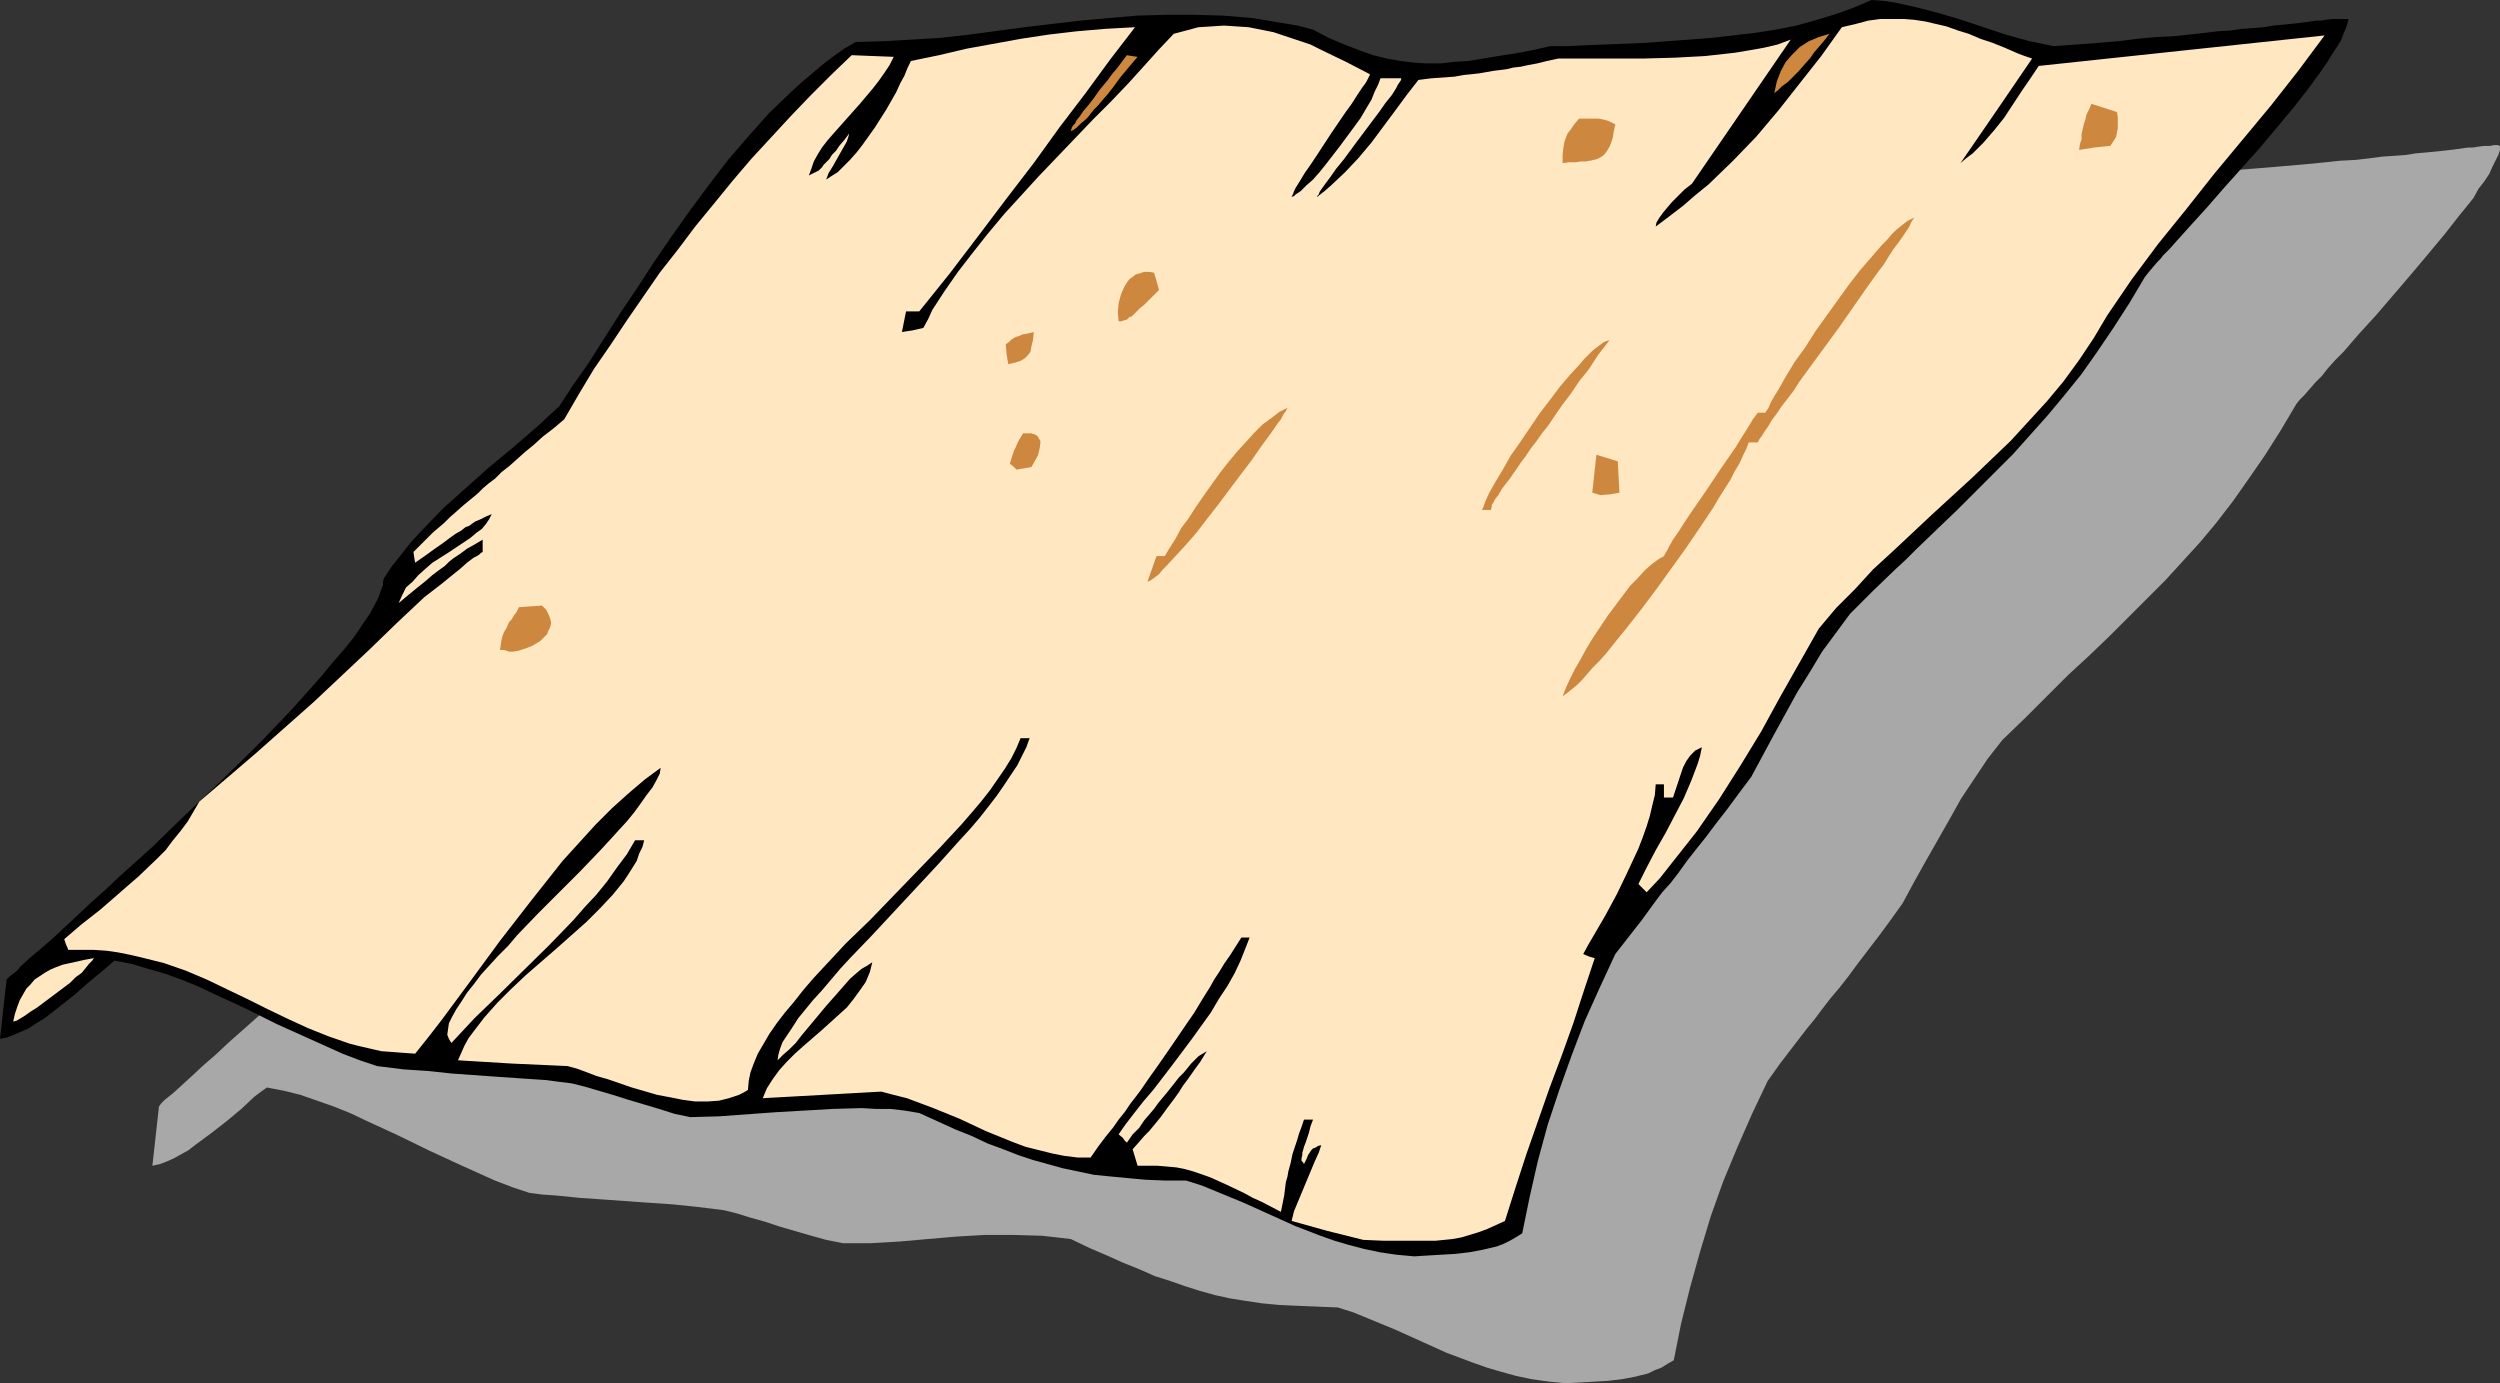 <?xml version="1.0" encoding="UTF-8" standalone="no"?>
<svg
   version="1.0"
   width="129.766mm"
   height="71.798mm"
   id="svg34"
   sodipodi:docname="Cracker.wmf"
   xmlns:inkscape="http://www.inkscape.org/namespaces/inkscape"
   xmlns:sodipodi="http://sodipodi.sourceforge.net/DTD/sodipodi-0.dtd"
   xmlns="http://www.w3.org/2000/svg"
   xmlns:svg="http://www.w3.org/2000/svg">
  <rect width="100%" height="100%" fill="#333333" stroke="none"/>
  <sodipodi:namedview
     id="namedview34"
     pagecolor="#ffffff"
     bordercolor="#000000"
     borderopacity="0.25"
     inkscape:showpageshadow="2"
     inkscape:pageopacity="0.0"
     inkscape:pagecheckerboard="0"
     inkscape:deskcolor="#d1d1d1"
     inkscape:document-units="mm" />
  <defs
     id="defs1">
    <pattern
       id="WMFhbasepattern"
       patternUnits="userSpaceOnUse"
       width="6"
       height="6"
       x="0"
       y="0" />
  </defs>
  <path
     style="fill:#a8a8a8;fill-opacity:1;fill-rule:evenodd;stroke:none"
     d="m 307.201,271.363 -3.394,-0.323 -3.394,-0.485 -3.07,-0.646 -2.909,-0.808 -2.747,-0.808 -2.747,-0.97 -5.171,-1.939 -5.01,-2.263 -5.01,-2.263 -2.747,-1.131 -2.747,-1.131 -2.747,-1.131 -3.07,-0.97 -4.04,-0.162 -3.878,-0.162 -3.555,-0.162 -3.394,-0.323 -3.232,-0.485 -3.07,-0.485 -2.909,-0.646 -2.909,-0.808 -3.07,-0.97 -2.747,-0.97 -3.07,-0.97 -2.909,-1.293 -3.232,-1.293 -3.232,-1.455 -3.394,-1.455 -3.717,-1.778 -2.747,-0.323 -2.909,-0.323 -5.656,-0.162 h -5.656 l -5.494,0.323 -5.656,0.485 -5.494,0.485 -5.656,0.323 h -5.494 l -3.232,-0.646 -2.909,-0.808 -6.141,-1.778 -2.909,-0.97 -2.909,-0.808 -2.586,-0.808 -2.586,-0.646 -2.586,-0.323 -2.586,-0.323 -4.686,-0.485 -4.686,-0.323 -4.525,-0.323 -4.525,-0.323 -4.686,-0.323 -4.848,-0.485 -2.424,-0.162 -2.586,-0.323 -3.394,-1.131 -3.394,-1.293 -6.464,-2.909 -6.302,-2.909 -6.302,-3.071 -6.302,-2.909 -3.07,-1.455 -3.232,-1.293 -3.232,-1.131 -3.232,-1.131 -3.232,-0.808 -3.394,-0.646 -1.131,0.808 -1.293,0.97 -2.586,2.424 -2.909,2.424 -2.909,2.263 -3.07,2.263 -1.454,1.131 -1.454,0.808 -1.454,0.808 -1.454,0.646 -1.293,0.485 -1.454,0.323 0.646,-5.818 0.646,-5.818 0.485,-0.646 0.646,-0.646 0.808,-0.646 0.808,-0.646 1.778,-1.616 1.939,-1.778 2.262,-2.101 2.424,-2.101 2.586,-2.424 2.747,-2.424 2.909,-2.586 2.909,-2.748 3.07,-2.909 3.07,-2.909 6.464,-5.98 6.464,-6.142 6.302,-6.303 2.909,-3.071 2.909,-2.909 2.909,-3.071 2.747,-2.909 2.424,-2.909 2.424,-2.748 2.101,-2.586 1.939,-2.586 1.616,-2.263 1.616,-2.263 1.131,-1.939 0.323,-0.97 0.485,-0.97 0.323,-0.808 0.162,-0.808 0.162,-0.808 v -0.646 l 1.778,-2.424 1.778,-2.424 1.939,-2.263 1.939,-2.101 4.363,-4.364 4.363,-4.041 4.686,-4.041 4.686,-4.041 4.525,-3.879 4.363,-4.041 2.909,-4.202 2.909,-4.525 3.07,-4.687 1.616,-2.424 1.616,-2.424 3.232,-5.01 3.394,-5.172 3.394,-5.01 3.555,-5.172 3.717,-4.849 3.878,-4.849 3.878,-4.687 4.04,-4.364 4.04,-4.202 2.101,-1.778 2.101,-1.939 2.101,-1.616 2.262,-1.616 2.101,-1.616 2.262,-1.293 5.656,-0.162 5.656,-0.323 5.494,-0.323 5.494,-0.646 21.978,-2.748 5.494,-0.646 5.494,-0.323 5.494,-0.323 h 5.656 l 5.656,0.323 5.818,0.485 2.909,0.485 2.909,0.485 3.07,0.485 2.909,0.808 3.232,1.616 2.909,1.293 2.909,1.131 2.747,0.97 2.747,0.485 2.586,0.646 2.747,0.162 2.586,0.162 h 2.586 l 2.747,-0.162 2.747,-0.323 2.909,-0.323 3.07,-0.485 3.232,-0.646 3.232,-0.646 3.555,-0.646 3.394,-0.162 3.717,-0.162 3.878,-0.162 h 3.878 l 4.04,-0.323 4.363,-0.162 8.403,-0.646 4.363,-0.485 4.202,-0.485 4.202,-0.646 4.04,-0.808 3.878,-1.131 3.878,-1.131 3.555,-1.293 3.394,-1.455 2.262,0.162 2.262,0.323 4.363,0.808 4.363,1.293 4.363,1.293 4.363,1.293 4.363,1.455 4.525,1.293 4.848,1.131 4.363,-0.485 4.202,-0.323 4.04,-0.323 3.717,-0.323 3.717,-0.323 3.232,-0.323 3.07,-0.323 3.07,-0.162 2.747,-0.323 2.424,-0.323 2.424,-0.162 2.262,-0.162 1.939,-0.323 1.939,-0.162 1.616,-0.162 1.616,-0.162 1.454,-0.162 1.293,-0.162 1.131,-0.162 1.131,-0.162 h 0.97 l 0.97,-0.162 1.293,-0.162 h 1.131 l 0.808,-0.162 h 0.646 l 0.485,0.162 v 0.808 l -0.323,0.97 -0.485,0.97 -0.646,1.293 -0.646,1.455 -0.97,1.455 -1.131,1.455 -0.97,1.778 -1.293,1.616 -1.454,1.778 -2.909,3.717 -3.232,3.879 -3.394,4.041 -6.787,7.919 -3.394,3.717 -3.07,3.556 -1.616,1.616 -1.454,1.616 -1.131,1.455 -1.293,1.293 -1.131,1.293 -0.97,1.131 -0.97,0.97 -0.646,0.808 -3.07,5.172 -3.07,4.849 -3.232,4.687 -3.07,4.364 -3.232,4.202 -3.232,3.879 -3.394,3.717 -3.394,3.717 -3.717,3.717 -3.555,3.556 -3.717,3.717 -4.04,3.879 -4.04,3.717 -4.04,4.041 -4.363,4.364 -4.525,4.364 -2.909,3.717 -2.586,3.879 -2.586,3.879 -2.262,4.041 -4.686,8.243 -2.262,4.041 -2.262,4.202 -2.424,3.394 -2.262,3.071 -2.101,2.748 -2.101,2.748 -1.778,2.424 -1.778,2.263 -1.778,2.101 -1.616,2.101 -1.454,1.939 -1.454,1.778 -2.747,3.556 -2.586,3.394 -2.424,3.394 -3.07,6.465 -2.909,6.627 -2.747,6.626 -2.424,6.788 -2.101,6.95 -1.939,6.95 -1.778,7.111 -1.454,7.273 -1.131,0.646 -1.293,0.808 -1.293,0.485 -1.293,0.646 -2.586,0.646 -2.586,0.485 -2.747,0.323 -2.747,0.162 -2.747,0.162 z"
     id="path1" />
  <path
     style="fill:#a8a8a8;fill-opacity:1;fill-rule:evenodd;stroke:none"
     d="m 297.344,268.131 -3.555,-0.97 -3.555,-0.97 -7.11,-1.939 0.646,-1.778 0.646,-1.939 1.616,-4.041 1.778,-3.717 0.646,-1.778 0.646,-1.616 -0.808,0.323 -0.485,0.162 -0.485,0.323 -0.323,0.162 -0.323,0.485 -0.323,0.646 -0.323,0.646 -0.323,0.97 -0.323,-0.323 -0.162,-0.323 -0.162,-0.323 0.162,-0.808 0.162,-0.323 v -0.646 l 0.323,-0.646 0.162,-0.808 0.323,-0.808 0.323,-1.131 0.323,-1.131 0.485,-1.455 h -1.616 l -0.646,1.455 -0.323,1.293 -0.485,1.131 -0.323,1.131 -0.485,1.778 -0.485,1.778 -0.485,1.778 -0.162,0.97 -0.162,1.131 -0.323,1.131 -0.162,1.455 -0.323,1.455 -0.323,1.778 -3.717,-1.939 -1.778,-0.97 -1.778,-0.808 -3.232,-1.778 -3.394,-1.293 -3.232,-1.131 -1.778,-0.485 -1.616,-0.323 -1.778,-0.323 -1.939,-0.162 h -1.939 l -1.939,0.162 -0.485,-1.778 -0.323,-1.616 1.131,-1.293 0.97,-1.293 0.97,-0.97 0.808,-0.97 1.454,-1.778 1.454,-1.616 1.293,-1.939 0.808,-1.131 0.97,-1.293 0.97,-1.293 0.97,-1.616 1.293,-1.778 1.454,-2.101 -0.808,0.485 -0.97,0.485 -0.323,0.323 -0.485,0.485 -0.646,0.646 -0.646,0.646 -0.808,0.97 -0.97,1.131 -1.131,1.455 -1.293,1.616 -0.808,0.97 -0.808,0.808 -0.808,1.131 -0.97,1.131 -0.97,1.293 -0.97,1.293 -1.131,1.455 -1.293,1.455 -1.616,-1.616 0.646,-0.97 0.808,-0.97 1.616,-2.101 1.778,-2.263 1.939,-2.263 3.717,-5.01 3.878,-5.01 3.717,-5.334 1.616,-2.586 1.616,-2.586 1.293,-2.424 1.293,-2.424 0.97,-2.424 0.808,-2.263 h -1.616 l -1.131,1.939 -1.131,1.778 -1.131,1.616 -0.97,1.616 -0.808,1.455 -0.97,1.455 -1.616,2.586 -1.454,2.263 -1.454,2.263 -2.586,4.041 -1.454,2.101 -1.616,2.101 -1.616,2.263 -1.778,2.424 -0.97,1.455 -0.97,1.293 -1.131,1.455 -1.293,1.616 -1.131,1.778 -1.293,1.778 -1.454,1.778 -1.616,2.101 h -2.424 l -2.586,-0.162 -2.586,-0.485 -2.586,-0.646 -2.586,-0.808 -2.586,-0.808 -5.171,-2.263 -5.171,-2.263 -5.171,-2.101 -2.586,-1.131 -2.424,-0.808 -2.586,-0.646 -2.586,-0.646 -11.635,0.646 -11.635,0.646 0.97,-1.939 1.131,-1.778 1.293,-1.778 1.454,-1.616 1.616,-1.616 1.616,-1.455 3.555,-3.071 3.394,-3.071 1.454,-1.455 1.454,-1.616 1.293,-1.778 0.97,-1.778 0.97,-1.778 0.485,-1.939 -1.131,0.485 -0.97,0.808 -1.131,0.808 -1.131,1.131 -1.131,1.131 -1.131,1.455 -2.586,2.748 -4.848,5.818 -1.131,1.293 -1.293,1.293 -1.131,1.131 -1.131,0.97 0.162,-0.97 0.323,-1.131 0.646,-1.455 0.808,-1.293 0.97,-1.616 1.293,-1.616 1.293,-1.778 1.616,-1.939 1.616,-1.778 1.778,-2.101 1.939,-2.101 1.939,-2.101 4.202,-4.364 4.363,-4.687 8.726,-9.374 4.202,-4.687 1.939,-2.263 1.778,-2.263 1.778,-2.263 1.616,-2.101 1.616,-2.101 1.293,-1.939 1.131,-1.939 1.131,-1.778 0.646,-1.778 0.646,-1.616 h -1.616 l -0.808,1.939 -1.131,1.939 -1.131,2.101 -1.454,2.101 -1.616,2.101 -1.778,2.263 -1.778,2.101 -1.939,2.263 -4.202,4.687 -4.525,4.687 -9.373,9.374 -4.525,4.687 -4.525,4.687 -1.939,2.263 -2.101,2.263 -1.778,2.101 -1.778,2.101 -1.616,2.263 -1.293,1.939 -1.293,2.101 -1.131,1.939 -0.808,1.778 -0.646,1.778 -0.323,1.778 -0.162,1.616 -0.808,0.485 -0.97,0.646 -1.778,0.646 -2.101,0.323 -2.262,0.162 h -2.424 l -2.424,-0.323 -2.424,-0.323 -2.424,-0.646 -5.01,-1.455 -4.848,-1.455 -2.101,-0.808 -2.101,-0.646 -1.939,-0.646 -1.616,-0.485 -10.827,-0.646 -10.827,-0.646 0.646,-1.293 0.808,-1.616 0.808,-1.293 0.97,-1.455 2.101,-2.748 2.586,-2.748 2.747,-2.748 2.747,-2.748 6.141,-5.172 2.909,-2.748 2.909,-2.586 2.747,-2.748 2.424,-2.586 2.262,-2.586 1.778,-2.748 0.646,-1.293 0.646,-1.455 0.485,-1.293 0.323,-1.293 h -1.778 l -1.778,2.748 -1.778,2.586 -1.939,2.748 -2.101,2.586 -2.262,2.586 -2.262,2.586 -4.848,4.849 -4.848,4.849 -5.01,4.849 -4.686,4.687 -4.686,4.849 -0.485,-0.808 -0.162,-0.97 v -0.97 l 0.323,-1.131 0.485,-1.293 0.808,-1.455 0.97,-1.616 1.131,-1.616 1.454,-1.778 1.454,-1.778 1.616,-1.778 1.616,-1.939 1.939,-2.101 1.939,-1.939 4.04,-4.202 4.04,-4.202 4.04,-4.041 3.878,-4.202 1.939,-1.939 1.778,-1.939 1.616,-1.778 1.454,-1.778 1.454,-1.778 1.131,-1.616 0.97,-1.616 0.808,-1.293 0.646,-1.455 0.323,-1.131 -3.232,2.424 -3.232,2.748 -3.232,2.909 -3.232,3.232 -3.07,3.394 -3.232,3.717 -3.07,3.879 -3.232,3.879 -5.979,7.919 -5.818,7.758 -2.909,3.879 -2.747,3.556 -2.586,3.556 -2.586,3.232 h -2.262 l -2.262,-0.162 -2.101,-0.323 -2.101,-0.323 -2.101,-0.485 -2.101,-0.646 -4.04,-1.293 -4.04,-1.778 -4.04,-1.778 -7.918,-3.717 -3.878,-2.101 -4.202,-1.778 -4.04,-1.778 -4.363,-1.455 -4.363,-1.293 -2.262,-0.485 -2.262,-0.323 -2.424,-0.323 -2.424,-0.162 h -2.424 -2.424 l -0.485,-1.131 -0.485,-0.97 3.555,-2.909 3.717,-3.071 3.717,-3.071 3.717,-3.394 3.555,-3.394 1.616,-1.778 1.616,-1.778 1.454,-1.778 1.293,-1.939 1.293,-1.939 1.131,-1.939 5.494,-4.687 5.494,-4.849 11.312,-10.182 5.656,-5.172 5.494,-5.172 5.333,-5.01 5.171,-5.172 3.717,-2.748 1.778,-1.455 1.616,-1.293 1.454,-1.131 1.293,-0.97 0.485,-0.485 0.485,-0.323 0.485,-0.162 0.323,-0.162 v -2.586 l -0.97,0.646 -0.646,0.323 -1.454,0.808 -1.293,0.97 -1.454,0.97 -0.808,0.646 -0.97,0.808 -0.97,0.808 -1.293,0.97 -1.293,1.131 -1.616,1.293 -1.778,1.455 -2.101,1.778 0.646,-1.616 0.97,-1.455 1.131,-1.293 1.293,-1.293 1.293,-1.131 1.454,-1.131 3.07,-1.939 2.909,-1.939 1.293,-0.97 1.293,-0.97 0.97,-0.808 0.97,-0.97 0.646,-0.97 0.323,-0.97 -1.131,0.485 -0.97,0.323 -0.97,0.485 -0.646,0.485 -0.646,0.323 -0.808,0.485 -0.808,0.646 -0.97,0.646 -1.293,0.808 -1.293,0.97 -1.616,1.131 -1.778,1.293 -1.939,1.455 -0.323,-1.131 -0.162,-0.97 1.131,-0.97 0.97,-1.131 1.939,-1.778 1.939,-1.778 1.131,-1.131 1.293,-1.131 1.454,-1.293 1.778,-1.616 0.97,-0.808 0.97,-0.808 1.293,-0.97 1.131,-1.131 1.293,-1.131 1.454,-1.131 1.454,-1.293 1.616,-1.455 1.778,-1.455 1.939,-1.616 1.939,-1.616 2.101,-1.939 2.909,-4.849 3.07,-4.849 3.07,-4.687 3.232,-4.849 3.232,-4.687 3.394,-4.687 3.394,-4.525 3.555,-4.525 3.555,-4.525 3.717,-4.364 3.717,-4.364 3.717,-4.364 3.878,-4.202 3.878,-4.041 4.04,-4.041 4.04,-3.879 4.202,0.162 4.202,0.323 -0.808,1.455 -0.97,1.616 -1.131,1.455 -1.293,1.616 -2.424,2.909 -2.747,2.909 -2.424,2.909 -1.293,1.455 -0.97,1.293 -0.808,1.455 -0.808,1.455 -0.646,1.293 -0.323,1.455 0.646,-0.323 0.646,-0.323 0.485,-0.323 0.646,-0.646 0.485,-0.485 0.485,-0.485 0.485,-0.646 0.646,-0.808 0.646,-0.808 0.808,-0.97 0.808,-1.131 1.131,-1.455 -0.162,0.808 -0.485,0.808 -0.485,1.131 -0.646,1.293 -1.616,2.586 -0.646,1.293 -0.646,1.293 1.131,-0.646 1.131,-0.97 1.293,-1.131 1.131,-1.131 1.293,-1.455 1.131,-1.616 2.424,-3.232 2.262,-3.556 2.101,-3.394 0.808,-1.778 0.646,-1.616 0.808,-1.455 0.485,-1.293 5.494,-1.131 5.494,-1.293 5.494,-0.97 5.333,-0.97 5.333,-0.808 5.494,-0.646 5.656,-0.485 5.818,-0.323 -4.848,6.303 -5.01,6.626 -5.01,6.626 -5.171,6.95 -5.333,7.111 -5.494,7.273 -5.656,7.273 -5.979,7.435 h -2.424 l -0.485,2.101 -0.323,2.101 4.04,-0.808 0.97,-1.778 0.97,-1.939 2.262,-3.556 2.586,-3.717 2.747,-3.717 3.07,-3.879 3.232,-3.717 3.394,-3.717 3.555,-3.879 7.11,-7.435 3.555,-3.556 3.394,-3.556 3.394,-3.556 3.07,-3.394 2.909,-3.232 2.909,-3.071 2.424,-0.808 2.424,-0.485 2.586,-0.162 2.424,-0.162 h 2.424 l 2.424,0.323 2.424,0.485 2.424,0.485 2.424,0.646 2.424,0.808 2.424,0.97 2.424,0.97 4.686,2.263 4.686,2.424 -0.162,0.323 -0.162,0.323 -0.162,0.323 -0.162,0.485 -0.323,0.646 -0.485,0.646 -0.97,1.455 -1.131,1.616 -1.293,1.939 -2.747,4.041 -2.747,4.041 -1.454,1.939 -1.131,1.778 -0.97,1.616 -0.808,1.293 -0.323,0.485 -0.162,0.646 -0.162,0.323 -0.162,0.323 0.485,-0.323 0.323,-0.162 0.97,-0.808 1.131,-0.97 1.293,-1.131 1.293,-1.455 1.293,-1.616 2.909,-3.556 2.747,-3.717 1.131,-1.939 1.131,-1.778 0.97,-1.778 0.808,-1.455 0.646,-1.455 0.485,-1.131 h 4.04 l -0.162,0.323 -0.162,0.323 -0.323,0.646 -0.323,0.485 -0.97,1.455 -1.131,1.455 -1.293,1.778 -1.293,1.778 -2.909,4.041 -2.909,3.717 -1.293,1.778 -1.293,1.455 -0.97,1.455 -0.808,1.131 -0.323,0.485 -0.162,0.323 -0.162,0.323 -0.162,0.323 1.454,-1.131 1.454,-1.131 2.586,-2.586 2.747,-2.909 2.424,-2.909 4.686,-6.303 2.424,-3.071 2.101,-2.909 2.747,-0.323 2.262,-0.162 2.101,-0.323 1.778,-0.162 1.616,-0.162 1.454,-0.162 2.747,-0.485 2.586,-0.323 1.293,-0.323 1.454,-0.323 1.616,-0.323 1.616,-0.323 2.101,-0.323 2.101,-0.485 5.494,-0.162 h 11.474 5.818 l 5.979,-0.323 2.909,-0.323 2.909,-0.323 2.909,-0.485 2.747,-0.646 2.747,-0.646 2.747,-0.808 -4.848,7.111 -5.01,6.95 -9.696,14.223 -1.293,1.131 -1.293,1.131 -1.131,1.293 -1.131,1.131 -0.808,0.97 -0.646,0.97 -0.485,0.97 -0.323,0.646 2.747,-1.939 2.586,-1.939 2.586,-2.101 2.586,-2.263 4.686,-4.525 4.525,-4.849 4.525,-5.172 4.202,-5.172 4.202,-5.495 3.878,-5.495 2.747,-0.646 2.586,-0.646 2.262,-0.323 2.262,-0.162 2.262,0.162 h 2.262 l 2.101,0.485 2.101,0.485 2.101,0.485 2.101,0.646 2.262,0.808 2.262,0.808 2.424,0.97 2.424,0.97 2.586,1.131 2.747,0.97 -14.221,20.364 1.293,-0.808 1.131,-0.97 2.262,-2.101 1.939,-2.424 1.939,-2.424 3.555,-5.172 1.616,-2.586 1.616,-2.586 56.237,-5.818 -5.333,6.95 -5.333,6.626 -11.15,13.576 -5.494,6.788 -5.333,6.95 -5.171,6.95 -2.586,3.394 -2.424,3.717 -2.586,4.364 -2.747,4.364 -3.07,4.041 -3.394,4.041 -3.394,3.879 -3.717,3.717 -3.717,3.717 -3.717,3.556 -7.757,7.273 -7.757,7.111 -3.878,3.717 -3.717,3.717 -3.717,3.879 -3.394,4.041 -7.434,13.415 -3.878,6.788 -4.04,6.626 -4.202,6.465 -4.363,6.465 -2.262,3.071 -2.424,3.071 -2.424,2.909 -2.586,2.909 -0.485,-0.323 -0.323,-0.485 -0.808,-0.808 1.616,-3.394 1.778,-3.394 3.717,-6.627 1.778,-3.556 1.454,-3.394 1.293,-3.232 0.485,-1.778 0.323,-1.616 -0.646,0.323 -0.646,0.323 -0.97,0.97 -0.808,1.131 -0.646,1.293 -2.101,5.98 h -1.778 v -2.586 h -1.616 l -0.162,1.939 -0.323,2.101 -0.485,2.101 -0.646,2.101 -0.808,2.101 -0.808,2.263 -2.101,4.364 -2.262,4.364 -2.262,4.202 -1.131,2.101 -0.97,1.939 -1.131,1.939 -0.97,1.778 0.97,0.323 1.131,0.485 -1.939,6.303 -2.262,6.303 -4.525,12.93 -4.686,12.93 -2.101,6.465 -1.939,6.465 -1.939,0.97 -1.616,0.808 -1.939,0.646 -1.616,0.485 -1.616,0.323 -1.616,0.323 -3.394,0.323 -3.394,0.162 h -3.394 l -3.555,-0.162 z"
     id="path2" />
  <path
     style="fill:#a8a8a8;fill-opacity:1;fill-rule:evenodd;stroke:none"
     d="m 32.482,225.301 0.323,-1.616 0.485,-1.293 0.485,-1.293 0.646,-1.293 0.646,-0.97 0.808,-0.97 0.808,-0.808 0.97,-0.808 0.97,-0.646 1.131,-0.485 1.131,-0.646 1.293,-0.323 1.293,-0.485 1.454,-0.323 1.616,-0.323 1.616,-0.162 -0.323,0.485 -0.485,0.646 -0.808,0.808 -0.808,0.808 -1.131,0.97 -1.131,0.97 -2.424,2.101 -2.747,1.939 -1.131,0.97 -1.293,0.808 -1.131,0.646 -0.97,0.646 -0.808,0.323 z"
     id="path3" />
  <path
     style="fill:#a8a8a8;fill-opacity:1;fill-rule:evenodd;stroke:none"
     d="m 336.289,161.46 0.646,-1.616 0.808,-1.778 0.97,-2.101 1.131,-1.939 1.293,-2.101 1.293,-2.101 2.747,-4.202 1.454,-2.101 1.454,-1.939 1.454,-1.778 1.454,-1.616 1.454,-1.455 1.293,-1.131 1.293,-0.97 1.131,-0.646 0.323,-0.323 0.162,-0.485 0.323,-0.485 0.323,-0.485 0.808,-1.455 0.97,-1.616 1.293,-1.778 1.293,-1.939 1.293,-2.101 1.454,-2.263 3.07,-4.202 1.454,-2.263 1.293,-2.101 1.293,-1.939 1.293,-1.778 0.97,-1.616 0.808,-1.293 h 1.616 l 0.485,-0.97 0.646,-1.131 0.646,-1.131 0.646,-1.293 1.616,-2.586 1.778,-2.909 1.939,-2.909 2.101,-3.232 4.363,-6.142 2.262,-2.909 2.101,-2.909 2.101,-2.586 2.101,-2.424 0.97,-0.97 0.97,-0.97 0.808,-0.808 0.808,-0.646 0.808,-0.646 0.646,-0.646 0.646,-0.323 0.646,-0.162 -0.162,0.323 -0.323,0.646 -0.485,0.808 -0.646,0.97 -0.646,0.97 -0.808,1.131 -0.808,1.293 -1.131,1.455 -0.97,1.616 -1.131,1.455 -2.424,3.394 -2.586,3.717 -2.586,3.556 -2.747,3.717 -2.586,3.717 -2.586,3.556 -1.131,1.616 -1.131,1.616 -0.97,1.455 -1.131,1.455 -0.808,1.293 -0.808,1.131 -0.646,0.97 -0.646,0.97 -0.485,0.646 -0.323,0.646 h -1.616 l -0.485,1.131 -0.646,1.293 -0.808,1.455 -0.808,1.616 -0.97,1.778 -0.97,1.616 -1.131,1.939 -1.131,1.778 -2.586,3.879 -2.747,4.041 -5.818,8.081 -3.07,3.879 -2.909,3.717 -1.293,1.778 -1.454,1.778 -2.586,3.071 -1.131,1.293 -1.293,1.131 -0.97,1.293 -0.97,0.808 -0.808,0.97 -0.808,0.646 -0.646,0.485 z"
     id="path4" />
  <path
     style="fill:#a8a8a8;fill-opacity:1;fill-rule:evenodd;stroke:none"
     d="m 129.603,152.733 -0.808,-0.323 -0.97,-0.162 0.162,-1.131 0.162,-0.97 0.323,-0.646 0.323,-0.808 0.323,-0.808 0.646,-0.97 0.323,-0.646 0.485,-0.646 0.485,-0.808 0.646,-0.808 2.262,-0.323 h 2.262 l 0.808,0.808 0.485,0.808 0.162,0.97 0.162,0.808 -0.162,0.646 -0.162,0.808 -0.485,0.808 -0.646,0.646 -0.646,0.485 -0.646,0.646 -0.808,0.323 -0.97,0.485 -1.778,0.485 -0.97,0.162 z"
     id="path5" />
  <path
     style="fill:#a8a8a8;fill-opacity:1;fill-rule:evenodd;stroke:none"
     d="m 131.219,150.632 0.162,-1.131 0.162,-0.808 0.162,-0.646 0.162,-0.646 0.323,-1.131 0.323,-0.646 0.323,-0.808 h 2.586 l -0.162,1.778 -0.323,1.616 z"
     id="path6" />
  <path
     style="fill:#a8a8a8;fill-opacity:1;fill-rule:evenodd;stroke:none"
     d="m 255.005,138.995 0.646,-2.424 0.97,-2.586 h 1.616 l 0.97,-1.616 1.131,-1.778 1.131,-2.101 1.454,-2.101 1.454,-2.101 1.454,-2.263 3.232,-4.364 1.778,-2.263 1.616,-2.101 1.778,-1.939 1.616,-1.616 1.778,-1.616 1.616,-1.455 1.616,-0.97 1.454,-0.808 -0.323,0.646 -0.485,0.646 -0.485,0.808 -0.646,0.97 -0.646,0.97 -0.808,1.131 -1.616,2.424 -1.939,2.586 -2.101,2.748 -4.363,5.818 -2.262,2.909 -2.101,2.586 -2.101,2.586 -2.101,2.263 -0.808,0.97 -0.808,0.97 -0.97,0.808 -0.646,0.646 -0.646,0.646 -0.646,0.485 -0.485,0.323 z"
     id="path7" />
  <path
     style="fill:#a8a8a8;fill-opacity:1;fill-rule:evenodd;stroke:none"
     d="m 320.614,124.934 0.162,-0.808 0.323,-0.808 0.97,-1.939 1.131,-2.101 1.454,-2.424 1.616,-2.586 1.778,-2.748 3.878,-5.495 1.939,-2.748 1.939,-2.586 1.939,-2.263 1.939,-2.101 0.808,-0.97 0.97,-0.97 0.808,-0.646 0.808,-0.646 0.646,-0.485 0.646,-0.485 0.646,-0.323 0.485,-0.162 -2.101,2.909 -1.939,2.748 -1.778,2.424 -1.778,2.424 -1.616,2.101 -1.454,2.101 -1.293,1.939 -1.293,1.616 -1.131,1.616 -0.97,1.455 -0.97,1.455 -0.97,1.131 -0.808,1.131 -0.646,1.131 -0.646,0.808 -0.646,0.97 -0.485,0.646 -0.485,0.646 -0.808,1.131 -0.485,0.808 -0.323,0.646 -0.323,0.485 -0.162,0.323 -0.162,0.646 z"
     id="path8" />
  <path
     style="fill:#a8a8a8;fill-opacity:1;fill-rule:evenodd;stroke:none"
     d="m 343.723,122.025 -0.646,-0.323 -0.97,-0.162 0.485,-3.717 0.485,-3.717 1.939,0.646 2.101,0.485 0.485,6.303 -1.939,0.162 z"
     id="path9" />
  <path
     style="fill:#a8a8a8;fill-opacity:1;fill-rule:evenodd;stroke:none"
     d="m 229.31,117.014 -0.646,-0.646 -0.646,-0.646 0.323,-0.97 0.162,-0.97 0.162,-0.646 0.323,-0.646 0.646,-1.131 0.323,-0.646 0.485,-0.808 0.97,-0.162 0.646,0.162 h 0.646 l 0.323,0.323 0.485,0.323 0.162,0.323 0.162,0.485 v 0.485 1.131 l -0.485,1.131 -0.485,1.293 -0.646,1.131 -1.454,0.323 z"
     id="path10" />
  <path
     style="fill:#a8a8a8;fill-opacity:1;fill-rule:evenodd;stroke:none"
     d="m 227.533,96.165 -0.323,-3.717 0.485,-0.485 0.485,-0.485 0.97,-0.485 0.485,-0.323 0.808,-0.162 0.97,-0.323 1.131,-0.162 -0.162,1.455 -0.162,1.293 -0.323,1.131 -0.485,0.646 -0.485,0.646 -0.808,0.485 -1.131,0.323 z"
     id="path11" />
  <path
     style="fill:#a8a8a8;fill-opacity:1;fill-rule:evenodd;stroke:none"
     d="M 249.187,87.922 V 86.144 l 0.162,-1.778 0.323,-1.778 0.808,-1.616 0.323,-0.646 0.485,-0.646 0.646,-0.485 0.646,-0.485 0.808,-0.323 0.808,-0.162 h 0.97 l 1.131,0.162 0.323,1.616 0.485,1.616 -1.131,1.131 -0.97,0.97 -0.808,0.808 -0.646,0.808 -0.646,0.485 -0.646,0.485 -0.485,0.485 -0.323,0.323 -0.646,0.485 -0.485,0.162 -0.485,0.162 z"
     id="path12" />
  <path
     style="fill:#a8a8a8;fill-opacity:1;fill-rule:evenodd;stroke:none"
     d="m 336.289,56.729 v -0.808 l 0.162,-0.808 0.162,-1.293 0.162,-0.97 0.162,-0.97 0.485,-0.808 0.646,-0.808 0.323,-0.485 0.323,-0.485 0.97,-1.293 h 2.909 l 0.97,0.162 h 0.646 l 0.646,0.162 0.646,0.162 0.646,0.323 0.646,0.485 -0.323,1.293 -0.323,1.293 -0.323,0.97 -0.323,0.808 -0.323,0.646 -0.323,0.646 -0.485,0.485 -0.485,0.323 -0.646,0.323 -0.646,0.162 -0.808,0.162 -0.808,0.162 h -0.97 l -1.131,0.162 h -1.131 z"
     id="path13" />
  <path
     style="fill:#a8a8a8;fill-opacity:1;fill-rule:evenodd;stroke:none"
     d="m 338.067,55.113 1.293,-2.909 1.131,-2.909 2.262,0.485 2.424,0.323 -1.616,2.263 -1.454,2.263 -2.101,0.323 z"
     id="path14" />
  <path
     style="fill:#a8a8a8;fill-opacity:1;fill-rule:evenodd;stroke:none"
     d="m 437.774,54.305 0.162,-1.131 0.162,-1.131 0.162,-0.808 0.162,-0.808 0.162,-1.293 0.323,-0.97 0.323,-0.808 0.162,-0.646 0.323,-0.646 0.485,-0.97 5.01,1.778 v 0.97 l 0.162,0.808 v 1.455 l -0.162,0.646 -0.162,0.808 -0.485,0.97 -0.646,0.808 -3.07,0.485 z"
     id="path15" />
  <path
     style="fill:#a8a8a8;fill-opacity:1;fill-rule:evenodd;stroke:none"
     d="m 239.976,50.588 v -0.162 -0.323 l 0.162,-0.323 0.162,-0.323 0.323,-0.485 0.485,-0.646 0.485,-0.808 0.808,-0.808 0.808,-1.293 1.131,-1.455 1.293,-1.616 0.808,-0.97 0.646,-0.97 0.97,-1.131 0.808,-1.131 0.97,-1.293 0.97,-1.293 1.131,0.162 0.97,0.323 -1.778,2.101 -1.616,1.939 -1.293,1.778 -1.131,1.455 -0.97,1.293 -0.97,0.97 -0.646,0.808 -0.646,0.808 -0.646,0.646 -0.485,0.485 -0.808,0.808 -0.97,0.646 z"
     id="path16" />
  <path
     style="fill:#a8a8a8;fill-opacity:1;fill-rule:evenodd;stroke:none"
     d="m 377.982,43.153 0.485,-2.263 0.808,-2.101 0.97,-1.778 1.293,-1.455 1.454,-1.455 1.616,-1.131 1.939,-0.808 2.101,-0.646 -0.97,1.455 -0.97,1.131 -0.97,0.97 -0.808,0.97 -0.485,0.808 -0.646,0.808 -1.131,1.131 -1.939,2.101 -1.293,0.97 -0.646,0.646 z"
     id="path17" />
  <path
     style="fill:#000000;fill-opacity:1;fill-rule:evenodd;stroke:none"
     d="m 277.467,246.473 -3.555,-0.323 -3.232,-0.485 -3.07,-0.646 -3.07,-0.808 -2.747,-0.808 -2.747,-0.97 -5.01,-1.939 -5.01,-2.263 -5.01,-2.263 -2.747,-1.131 -2.747,-1.131 -2.747,-1.131 -3.07,-0.97 h -4.04 l -3.878,-0.162 -3.555,-0.323 -3.394,-0.323 -3.232,-0.323 -3.07,-0.646 -3.07,-0.646 -2.909,-0.808 -2.909,-0.808 -2.909,-0.97 -2.909,-1.131 -3.07,-1.131 -3.07,-1.455 -3.232,-1.293 -3.555,-1.616 -3.555,-1.616 -2.909,-0.485 -2.747,-0.323 h -2.909 l -2.747,-0.162 -5.656,0.162 -5.494,0.323 -5.656,0.323 -11.15,0.808 -5.656,0.162 -3.07,-0.646 -3.07,-0.97 -5.979,-1.778 -3.07,-0.97 -2.747,-0.808 -2.747,-0.808 -2.586,-0.646 -2.586,-0.323 -2.424,-0.323 -4.848,-0.323 -4.686,-0.323 -4.525,-0.323 -4.525,-0.323 -4.525,-0.485 -4.848,-0.323 -2.586,-0.323 -2.586,-0.323 -3.394,-1.131 -3.394,-1.293 -6.464,-2.909 -6.464,-2.909 -6.141,-3.071 -6.302,-2.909 -3.07,-1.455 -3.232,-1.293 -3.07,-1.131 -3.394,-0.97 -3.232,-0.97 -3.394,-0.646 -1.131,0.97 -1.131,0.97 -2.747,2.263 -2.747,2.424 -3.07,2.424 -2.909,2.263 -1.616,0.97 -1.454,0.97 -1.454,0.646 -1.454,0.646 -1.293,0.485 L 0,203.805 l 1.293,-11.637 0.646,-0.646 0.646,-0.485 0.808,-0.646 0.646,-0.808 1.778,-1.616 2.101,-1.778 2.262,-1.939 2.424,-2.263 2.424,-2.263 2.747,-2.586 2.909,-2.586 2.909,-2.748 3.07,-2.748 3.232,-2.909 6.302,-6.142 6.464,-6.142 6.302,-6.142 3.07,-3.071 2.909,-3.071 2.909,-3.071 2.586,-2.909 2.586,-2.909 2.262,-2.748 2.262,-2.586 1.939,-2.424 1.616,-2.424 1.454,-2.101 1.131,-2.101 0.485,-0.97 0.323,-0.808 0.323,-0.97 0.323,-0.808 v -0.646 l 0.162,-0.646 1.616,-2.424 1.939,-2.424 1.778,-2.263 2.101,-2.263 4.202,-4.364 4.525,-4.041 4.525,-4.041 4.686,-3.879 4.686,-4.041 4.363,-4.041 2.747,-4.202 3.07,-4.364 3.07,-4.849 3.07,-4.849 3.394,-5.01 3.232,-5.01 3.555,-5.172 3.555,-5.01 3.717,-5.01 3.717,-4.849 4.04,-4.687 3.878,-4.364 4.202,-4.041 2.101,-1.939 2.101,-1.778 2.101,-1.778 2.101,-1.616 2.262,-1.616 2.262,-1.293 5.656,-0.162 5.494,-0.323 5.494,-0.323 5.656,-0.646 10.827,-1.455 10.989,-1.293 5.494,-0.485 5.494,-0.485 5.656,-0.162 h 5.656 l 5.656,0.162 5.818,0.485 5.818,0.97 2.909,0.485 3.07,0.808 3.07,1.616 3.07,1.293 2.909,1.131 2.747,0.97 2.586,0.646 2.747,0.485 2.586,0.323 2.586,0.162 h 2.747 l 2.747,-0.323 2.747,-0.162 2.909,-0.485 2.909,-0.485 3.232,-0.485 3.394,-0.646 3.555,-0.808 h 3.394 l 3.555,-0.162 3.878,-0.162 4.04,-0.162 4.04,-0.162 4.202,-0.323 8.565,-0.646 4.202,-0.485 4.202,-0.485 4.202,-0.646 4.04,-0.808 4.04,-1.131 3.717,-1.131 3.555,-1.293 L 367.155,0 l 2.262,0.162 2.262,0.323 4.363,0.97 4.363,1.131 4.363,1.293 4.363,1.455 4.363,1.455 4.686,1.293 4.686,0.97 4.525,-0.323 4.202,-0.323 4.04,-0.323 3.717,-0.485 3.555,-0.323 3.394,-0.162 3.07,-0.323 2.909,-0.323 2.747,-0.323 2.586,-0.162 2.262,-0.323 2.262,-0.162 1.939,-0.162 1.939,-0.323 1.778,-0.162 1.616,-0.162 1.454,-0.162 1.293,-0.162 1.131,-0.162 1.131,-0.162 h 0.97 l 0.808,-0.162 1.454,-0.162 h 1.131 0.808 0.646 0.485 l -0.162,0.808 -0.323,0.97 -0.485,1.131 -0.485,1.293 -0.808,1.293 -0.97,1.455 -0.97,1.616 -1.131,1.616 -1.293,1.778 -1.293,1.778 -2.909,3.717 -3.232,3.879 -3.394,4.041 -6.949,7.758 -3.232,3.717 -1.616,1.778 -1.616,1.778 -1.454,1.616 -1.454,1.616 -1.293,1.455 -1.293,1.293 -0.485,0.646 -0.646,0.646 -0.97,1.131 -0.808,0.97 -0.646,0.808 -3.07,5.172 -3.232,5.01 -3.07,4.525 -3.07,4.364 -3.394,4.202 -3.232,3.879 -6.787,7.596 -3.555,3.556 -3.717,3.717 -3.717,3.717 -3.878,3.717 -4.04,3.879 -2.101,2.101 -2.101,1.939 -4.363,4.202 -4.525,4.525 -2.747,3.717 -2.747,3.717 -2.424,4.041 -2.424,3.879 -4.525,8.243 -2.262,4.202 -2.262,4.202 -2.424,3.232 -2.262,3.071 -2.262,2.909 -1.939,2.586 -1.939,2.424 -1.778,2.263 -1.616,2.263 -1.616,2.101 -1.616,1.778 -1.454,1.939 -2.586,3.556 -5.171,6.626 -3.07,6.627 -2.909,6.465 -2.586,6.788 -2.424,6.788 -2.262,6.788 -1.939,7.111 -1.616,7.111 -1.454,7.111 -1.293,0.808 -1.131,0.646 -1.293,0.646 -1.293,0.485 -2.747,0.646 -2.586,0.485 -2.747,0.323 -2.747,0.162 -2.747,0.162 z"
     id="path18" />
  <path
     style="fill:#ffe8c1;fill-opacity:1;fill-rule:evenodd;stroke:none"
     d="m 267.448,243.241 -7.11,-1.778 -6.949,-1.939 0.485,-1.939 0.808,-1.939 1.616,-3.879 1.616,-3.879 0.808,-1.778 0.485,-1.455 -0.646,0.162 -0.485,0.323 -0.485,0.162 -0.323,0.323 -0.323,0.485 -0.323,0.485 -0.323,0.808 -0.485,0.97 -0.162,-0.323 -0.323,-0.323 v -0.485 l 0.162,-0.646 v -0.485 l 0.162,-0.485 0.162,-0.646 0.323,-0.808 0.323,-0.97 0.323,-0.97 0.323,-1.293 0.485,-1.293 h -1.778 l -0.485,1.455 -0.485,1.293 -0.323,1.131 -0.323,0.97 -0.646,1.939 -0.323,1.616 -0.485,1.778 -0.162,0.97 -0.323,1.131 -0.162,1.293 -0.162,1.293 -0.323,1.616 -0.323,1.616 -3.717,-1.939 -1.778,-0.808 -1.778,-0.97 -3.394,-1.616 -3.232,-1.455 -3.232,-1.131 -1.778,-0.485 -1.616,-0.323 -1.778,-0.162 -1.939,-0.162 h -1.939 -1.939 l -0.485,-1.616 -0.485,-1.616 1.293,-1.455 0.97,-1.131 0.97,-0.97 0.808,-0.97 1.454,-1.778 1.293,-1.778 1.454,-1.939 0.808,-1.131 0.808,-1.293 0.97,-1.293 1.131,-1.616 1.293,-1.778 1.293,-2.101 -0.808,0.485 -0.808,0.485 -0.323,0.323 -0.646,0.646 -0.485,0.485 -0.646,0.808 -0.808,0.97 -0.97,0.97 -1.131,1.455 -1.293,1.616 -1.616,1.939 -0.808,1.131 -0.97,1.131 -0.97,1.131 -0.97,1.455 -1.293,1.293 -1.131,1.616 -0.485,-0.485 -0.323,-0.485 -0.808,-0.646 0.646,-0.97 0.808,-1.131 1.616,-2.101 1.778,-2.263 1.939,-2.263 3.717,-4.849 3.878,-5.172 3.717,-5.172 1.616,-2.748 1.616,-2.424 1.454,-2.586 1.131,-2.424 0.97,-2.424 0.808,-2.101 h -1.616 l -1.131,1.778 -1.131,1.778 -1.131,1.616 -0.97,1.616 -0.97,1.455 -0.808,1.455 -1.616,2.586 -1.454,2.424 -1.454,2.101 -2.747,4.041 -1.454,2.101 -1.454,2.101 -1.616,2.263 -1.778,2.586 -0.97,1.293 -1.131,1.455 -0.97,1.455 -1.293,1.616 -1.131,1.616 -1.454,1.778 -1.454,1.939 -1.454,2.101 h -2.586 l -2.586,-0.323 -2.424,-0.485 -2.586,-0.646 -2.586,-0.646 -2.586,-0.97 -5.171,-2.101 -5.171,-2.424 -5.171,-2.101 -2.586,-0.97 -2.586,-0.97 -2.586,-0.646 -2.424,-0.646 -11.635,0.646 -11.635,0.646 0.808,-1.939 1.131,-1.778 1.293,-1.778 1.454,-1.616 1.616,-1.616 1.616,-1.455 3.555,-3.071 3.394,-3.071 1.616,-1.455 1.293,-1.616 1.293,-1.778 1.131,-1.616 0.808,-1.939 0.485,-1.939 -0.97,0.646 -1.131,0.646 -0.97,0.808 -1.293,1.131 -1.131,1.293 -1.131,1.293 -2.424,2.748 -4.848,5.818 -1.131,1.455 -1.293,1.293 -1.131,0.97 -1.131,1.131 0.162,-1.131 0.323,-1.131 0.485,-1.293 0.97,-1.455 0.97,-1.455 1.131,-1.778 1.454,-1.778 1.454,-1.778 1.778,-1.939 1.778,-2.101 1.778,-2.101 1.939,-2.101 4.202,-4.364 4.363,-4.687 8.726,-9.374 4.202,-4.687 1.939,-2.101 1.939,-2.263 1.778,-2.263 1.616,-2.101 1.454,-2.101 1.293,-1.939 1.293,-1.939 0.97,-1.939 0.808,-1.616 0.646,-1.778 h -1.778 l -0.808,1.939 -0.97,1.939 -1.293,2.101 -1.454,2.101 -1.454,2.101 -1.778,2.263 -1.778,2.101 -2.101,2.424 -4.202,4.525 -4.525,4.687 -9.211,9.536 -4.686,4.525 -4.363,4.687 -2.101,2.263 -1.939,2.263 -1.778,2.263 -1.778,2.101 -1.616,2.101 -1.454,2.101 -1.131,1.939 -1.131,1.939 -0.808,1.939 -0.646,1.778 -0.323,1.616 -0.162,1.778 -0.808,0.485 -0.97,0.485 -1.939,0.646 -1.939,0.485 -2.262,0.162 h -2.424 l -2.424,-0.323 -2.424,-0.485 -2.586,-0.485 -5.01,-1.455 -4.686,-1.616 -2.262,-0.646 -2.101,-0.808 -1.778,-0.646 -1.778,-0.485 -10.827,-0.485 -10.666,-0.646 0.646,-1.455 0.646,-1.455 0.808,-1.455 0.97,-1.293 2.101,-2.748 2.586,-2.909 2.586,-2.586 2.909,-2.748 6.141,-5.334 2.909,-2.586 2.909,-2.586 2.747,-2.748 2.424,-2.586 2.101,-2.586 0.97,-1.455 0.808,-1.293 0.808,-1.293 0.485,-1.455 0.646,-1.293 0.323,-1.293 h -1.778 l -1.616,2.748 -1.939,2.586 -1.939,2.748 -2.101,2.586 -2.262,2.424 -2.262,2.586 -4.686,4.849 -9.858,9.697 -4.848,4.687 -4.525,4.849 -0.485,-0.808 -0.323,-0.808 0.162,-1.131 0.162,-1.131 0.646,-1.293 0.808,-1.455 0.97,-1.455 1.131,-1.778 1.293,-1.616 1.454,-1.939 1.616,-1.778 1.778,-1.939 1.939,-1.939 1.778,-2.101 4.04,-4.202 8.242,-8.243 3.878,-4.041 1.939,-2.101 1.616,-1.778 1.778,-1.939 1.454,-1.778 1.293,-1.778 1.131,-1.616 1.131,-1.455 0.808,-1.455 0.646,-1.293 0.162,-1.131 -3.07,2.263 -3.232,2.748 -3.232,2.909 -3.232,3.232 -3.232,3.556 -3.232,3.556 -3.07,3.879 -3.07,3.879 -6.141,7.919 -5.818,7.919 -2.747,3.717 -2.747,3.717 -2.747,3.556 -2.586,3.232 -2.262,-0.162 -2.101,-0.162 -2.262,-0.162 -4.202,-0.97 -1.939,-0.485 -4.202,-1.455 -4.04,-1.616 -3.878,-1.778 -4.04,-1.939 -3.878,-1.939 -8.08,-3.879 -4.202,-1.778 -4.202,-1.455 -4.525,-1.131 -2.101,-0.485 -2.424,-0.485 -2.262,-0.323 -2.424,-0.162 h -2.424 -2.586 l -0.485,-1.131 -0.323,-0.97 3.394,-2.909 3.717,-2.909 3.717,-3.232 3.717,-3.232 3.555,-3.394 1.778,-1.778 1.454,-1.939 1.454,-1.778 1.454,-1.939 1.131,-1.939 1.131,-1.939 5.494,-4.687 5.656,-4.849 11.312,-10.021 10.989,-10.344 5.333,-5.172 5.333,-5.01 3.555,-2.748 1.778,-1.455 1.616,-1.293 1.454,-1.293 1.293,-0.97 0.646,-0.323 0.485,-0.323 0.323,-0.323 0.323,-0.162 v -2.424 l -0.808,0.485 -0.808,0.485 -1.454,0.808 -1.293,0.97 -1.454,0.97 -0.808,0.646 -0.808,0.808 -1.131,0.808 -1.293,0.97 -1.293,1.131 -1.616,1.293 -1.778,1.455 -1.939,1.616 0.646,-1.455 0.808,-1.616 1.293,-1.131 1.131,-1.293 1.454,-1.293 1.293,-1.131 3.07,-1.939 2.909,-1.939 1.454,-0.97 1.131,-0.97 1.131,-0.808 0.808,-0.97 0.646,-0.97 0.485,-0.97 -1.131,0.485 -0.97,0.485 -1.131,0.485 -0.485,0.323 -0.646,0.485 -0.808,0.323 -0.808,0.646 -1.131,0.646 -1.131,0.808 -1.293,0.97 -1.616,1.131 -1.778,1.293 -2.101,1.455 -0.162,-0.97 -0.162,-1.131 0.97,-0.97 1.131,-1.131 1.778,-1.778 2.101,-1.778 1.131,-1.131 1.293,-1.131 1.454,-1.293 1.778,-1.455 0.97,-0.808 0.97,-0.97 1.131,-0.97 1.293,-0.97 1.293,-1.293 1.454,-1.131 1.454,-1.293 1.616,-1.455 1.778,-1.455 1.778,-1.616 2.101,-1.616 2.101,-1.778 2.909,-5.01 2.909,-4.849 3.232,-4.687 3.232,-4.849 3.232,-4.687 3.232,-4.687 3.555,-4.525 3.394,-4.525 3.717,-4.525 3.555,-4.364 3.717,-4.364 3.878,-4.202 3.878,-4.202 3.878,-4.041 4.04,-4.041 4.04,-3.879 4.04,0.162 4.202,0.162 -0.808,1.616 -0.97,1.455 -1.131,1.616 -1.131,1.455 -2.586,3.071 -2.586,2.909 -2.586,2.909 -1.131,1.293 -1.131,1.455 -0.808,1.293 -0.808,1.455 -0.485,1.455 -0.485,1.293 0.646,-0.323 0.646,-0.323 0.646,-0.323 0.646,-0.646 0.323,-0.485 0.485,-0.485 0.646,-0.646 0.485,-0.808 0.808,-0.808 0.646,-0.97 0.97,-1.131 0.97,-1.293 -0.162,0.646 -0.323,0.97 -0.646,1.131 -0.646,1.131 -1.454,2.586 -0.808,1.293 -0.485,1.293 0.97,-0.646 1.293,-0.808 1.131,-1.131 1.293,-1.293 1.293,-1.455 1.131,-1.455 2.424,-3.394 2.262,-3.556 1.939,-3.394 0.808,-1.778 0.808,-1.455 0.646,-1.616 0.646,-1.293 5.494,-1.131 5.494,-1.293 5.333,-0.97 5.333,-0.97 5.333,-0.808 5.494,-0.646 5.656,-0.485 5.818,-0.323 -4.848,6.303 -4.848,6.626 -5.171,6.788 -5.01,6.95 -5.333,6.95 -5.494,7.273 -5.656,7.435 -5.979,7.435 h -2.586 l -0.808,4.041 2.101,-0.323 2.101,-0.485 0.97,-1.778 0.808,-1.778 2.424,-3.717 2.586,-3.717 2.747,-3.556 3.07,-3.879 3.232,-3.879 3.394,-3.717 3.394,-3.717 7.11,-7.435 3.555,-3.717 3.555,-3.556 3.394,-3.556 3.07,-3.394 2.909,-3.232 2.909,-3.071 2.424,-0.646 2.424,-0.646 2.586,-0.162 2.424,-0.162 2.424,0.162 2.424,0.162 2.424,0.485 2.424,0.485 2.424,0.808 2.424,0.808 2.424,0.808 2.262,1.131 4.686,2.263 4.686,2.424 v 0.162 l -0.162,0.323 -0.162,0.323 -0.323,0.646 -0.323,0.485 -0.485,0.646 -0.97,1.455 -1.131,1.778 -1.293,1.778 -2.747,4.041 -2.747,4.202 -1.293,1.939 -1.131,1.616 -0.97,1.616 -0.808,1.293 -0.323,0.646 -0.162,0.485 -0.162,0.323 -0.162,0.323 0.485,-0.162 0.323,-0.323 0.97,-0.646 1.131,-1.131 1.293,-1.131 1.293,-1.455 1.293,-1.616 2.747,-3.556 2.747,-3.717 1.293,-1.778 1.131,-1.939 0.97,-1.616 0.646,-1.616 0.646,-1.293 0.485,-1.293 h 4.04 v 0.323 l -0.323,0.485 -0.323,0.485 -0.323,0.646 -0.808,1.293 -1.293,1.616 -1.131,1.616 -1.454,1.939 -2.909,3.879 -2.747,3.717 -1.454,1.778 -1.131,1.616 -0.97,1.293 -0.808,1.131 -0.323,0.485 -0.162,0.485 -0.323,0.323 v 0.162 l 1.454,-1.131 1.293,-1.131 2.747,-2.586 2.586,-2.748 2.586,-3.071 4.686,-6.303 2.262,-3.071 2.262,-2.909 2.586,-0.323 2.424,-0.162 2.101,-0.162 1.778,-0.323 1.616,-0.162 1.454,-0.162 2.747,-0.485 2.586,-0.323 1.293,-0.323 1.454,-0.162 1.454,-0.323 1.778,-0.323 1.939,-0.485 2.262,-0.485 h 5.333 11.474 l 5.979,-0.162 5.979,-0.323 2.909,-0.323 2.909,-0.323 2.909,-0.485 2.747,-0.485 2.747,-0.646 2.586,-0.97 -19.392,28.284 -1.454,1.131 -1.293,1.293 -1.131,1.131 -0.97,1.131 -0.808,0.97 -0.808,1.131 -0.485,0.808 -0.162,0.808 2.586,-1.939 2.747,-2.101 2.424,-2.101 2.586,-2.101 4.848,-4.687 4.525,-4.687 4.363,-5.172 4.202,-5.334 4.202,-5.334 4.04,-5.657 2.747,-0.646 2.424,-0.646 2.424,-0.323 h 2.262 2.262 l 2.101,0.162 2.101,0.323 2.101,0.485 2.101,0.485 2.262,0.808 2.101,0.646 2.262,0.97 2.424,0.808 2.424,0.97 2.586,1.131 1.293,0.485 1.454,0.485 -6.949,10.182 -7.11,10.344 1.131,-0.97 1.293,-0.97 2.101,-2.101 2.101,-2.424 1.939,-2.424 3.394,-5.172 1.778,-2.586 1.616,-2.424 56.075,-5.98 -5.171,6.95 -5.333,6.788 -11.15,13.415 -5.494,6.95 -5.494,6.788 -5.171,6.95 -2.424,3.556 -2.424,3.556 -2.586,4.364 -2.909,4.364 -3.07,4.202 -3.232,3.879 -3.555,3.879 -3.555,3.879 -7.595,7.273 -7.757,7.111 -7.757,7.273 -3.878,3.556 -3.555,3.879 -3.717,3.717 -3.394,4.041 -7.595,13.415 -3.717,6.788 -4.04,6.627 -4.202,6.626 -4.363,6.303 -2.424,3.071 -2.424,3.071 -2.424,3.071 -2.586,2.748 -1.616,-1.616 1.616,-3.232 1.778,-3.394 1.939,-3.394 1.778,-3.394 1.778,-3.394 1.454,-3.394 1.293,-3.394 0.485,-1.616 0.323,-1.616 -0.646,0.323 -0.646,0.323 -0.97,0.97 -0.808,1.131 -0.646,1.293 -0.97,2.909 -0.97,2.909 h -1.778 v -2.586 h -1.616 l -0.162,2.101 -0.485,1.939 -0.485,2.101 -0.646,2.101 -0.808,2.263 -0.808,2.101 -2.101,4.525 -2.101,4.364 -2.262,4.202 -2.262,3.879 -1.131,1.939 -0.97,1.778 1.131,0.485 1.131,0.323 -2.101,6.303 -2.101,6.465 -2.262,6.303 -2.424,6.465 -4.525,12.93 -2.101,6.465 -2.101,6.626 -1.778,0.808 -1.778,0.808 -1.778,0.646 -1.616,0.485 -1.616,0.485 -1.778,0.323 -3.232,0.323 h -3.394 -3.394 -3.555 z"
     id="path19" />
  <path
     style="fill:#ffe8c1;fill-opacity:1;fill-rule:evenodd;stroke:none"
     d="m 2.586,200.411 0.323,-1.455 0.485,-1.455 0.485,-1.293 0.646,-1.131 0.646,-1.131 0.808,-0.808 0.808,-0.97 0.97,-0.646 0.97,-0.646 1.131,-0.646 1.131,-0.485 1.293,-0.485 1.454,-0.323 1.454,-0.323 1.454,-0.323 1.778,-0.323 -0.323,0.485 -0.646,0.646 -0.646,0.808 -0.808,0.97 -1.131,0.808 -1.131,1.131 -2.586,1.939 -2.586,1.939 -1.293,0.97 -1.293,0.808 -1.131,0.808 -0.808,0.485 -0.808,0.485 z"
     id="path20" />
  <path
     style="fill:#ce873f;fill-opacity:1;fill-rule:evenodd;stroke:none"
     d="m 306.555,136.57 0.646,-1.616 0.808,-1.778 0.97,-1.939 1.131,-1.939 1.131,-2.101 1.293,-2.101 2.909,-4.364 1.454,-1.939 1.454,-1.939 1.454,-1.939 1.454,-1.455 1.454,-1.616 1.293,-1.131 1.293,-0.97 1.131,-0.646 0.162,-0.323 0.162,-0.323 0.323,-0.485 0.323,-0.646 0.808,-1.455 1.131,-1.616 1.131,-1.778 1.293,-1.939 1.454,-2.101 1.454,-2.101 2.909,-4.364 1.454,-2.101 1.454,-2.101 1.293,-2.101 1.131,-1.778 0.97,-1.616 0.97,-1.293 h 1.454 l 0.646,-0.97 0.485,-1.131 0.646,-1.131 0.808,-1.293 1.454,-2.586 1.778,-2.909 2.101,-2.909 1.939,-3.071 4.525,-6.303 2.101,-2.909 2.262,-2.909 2.101,-2.424 2.101,-2.424 0.97,-0.97 0.808,-0.97 0.97,-0.97 0.808,-0.646 0.808,-0.646 0.646,-0.485 0.646,-0.323 0.646,-0.323 -0.323,0.485 -0.323,0.485 -0.323,0.808 -0.646,0.97 -0.646,0.97 -0.808,1.131 -0.97,1.293 -0.97,1.455 -0.97,1.616 -1.131,1.455 -2.424,3.394 -2.586,3.717 -2.586,3.717 -5.333,7.273 -2.586,3.556 -1.131,1.778 -1.131,1.455 -1.131,1.455 -0.97,1.455 -0.97,1.293 -0.646,1.131 -0.808,1.131 -0.485,0.808 -0.485,0.646 -0.323,0.646 h -1.778 l -0.485,1.293 -0.646,1.293 -0.646,1.455 -0.97,1.616 -0.808,1.616 -1.131,1.778 -1.131,1.778 -1.131,1.939 -2.586,3.879 -2.747,4.041 -5.818,8.081 -2.909,3.879 -2.909,3.717 -1.454,1.778 -1.293,1.616 -1.293,1.616 -1.293,1.455 -1.293,1.293 -1.131,1.293 -0.97,1.131 -0.97,0.97 -0.97,0.808 -0.808,0.646 -0.646,0.485 z"
     id="path21" />
  <path
     style="fill:#ce873f;fill-opacity:1;fill-rule:evenodd;stroke:none"
     d="m 99.869,127.843 -0.97,-0.323 h -0.808 l 0.162,-1.131 0.162,-0.97 0.162,-0.646 0.323,-0.808 0.485,-0.808 0.485,-1.131 0.485,-0.485 0.485,-0.808 0.485,-0.646 0.485,-0.97 2.262,-0.162 2.262,-0.162 0.808,0.808 0.485,0.97 0.323,0.808 0.162,0.808 -0.162,0.808 -0.323,0.646 -0.323,0.808 -0.646,0.646 -0.646,0.646 -0.808,0.485 -0.808,0.485 -0.808,0.323 -1.939,0.646 -0.97,0.162 z"
     id="path22" />
  <path
     style="fill:#ce873f;fill-opacity:1;fill-rule:evenodd;stroke:none"
     d="m 101.485,125.742 v -0.97 l 0.162,-0.97 0.162,-0.646 0.162,-0.485 0.485,-1.293 0.323,-0.646 0.323,-0.808 h 2.424 l -0.162,1.778 -0.162,1.616 -1.939,1.293 z"
     id="path23" />
  <path
     style="fill:#ce873f;fill-opacity:1;fill-rule:evenodd;stroke:none"
     d="m 225.109,114.105 1.778,-5.01 h 1.616 l 0.97,-1.616 1.131,-1.778 1.131,-2.101 1.454,-1.939 1.454,-2.263 1.454,-2.101 3.232,-4.525 1.778,-2.263 1.616,-1.939 1.778,-1.939 1.616,-1.778 1.616,-1.616 1.778,-1.293 1.454,-1.131 1.616,-0.808 -0.323,0.646 -0.485,0.646 -0.485,0.97 -0.646,0.808 -0.646,0.97 -0.808,1.131 -1.778,2.424 -1.778,2.586 -2.101,2.748 -4.363,5.818 -2.262,2.909 -2.101,2.748 -2.101,2.424 -2.101,2.263 -1.778,1.939 -0.808,0.808 -0.646,0.808 -0.646,0.485 -0.646,0.485 -0.485,0.323 z"
     id="path24" />
  <path
     style="fill:#ce873f;fill-opacity:1;fill-rule:evenodd;stroke:none"
     d="m 290.718,100.044 0.323,-0.646 0.323,-0.97 0.808,-1.778 1.293,-2.263 1.454,-2.424 1.454,-2.586 1.939,-2.748 3.717,-5.495 2.101,-2.748 1.939,-2.586 1.939,-2.263 1.939,-2.101 0.808,-0.97 0.808,-0.808 0.808,-0.808 0.808,-0.646 0.646,-0.485 0.646,-0.485 0.646,-0.323 0.646,-0.162 -2.262,2.909 -1.778,2.748 -1.939,2.424 -1.616,2.424 -1.616,2.101 -1.454,2.101 -1.293,1.939 -1.293,1.616 -1.131,1.616 -1.131,1.455 -0.97,1.455 -0.97,1.293 -0.646,0.97 -0.808,1.131 -0.646,0.97 -0.646,0.808 -0.485,0.646 -0.485,0.646 -0.646,1.131 -0.646,0.808 -0.323,0.646 -0.323,0.485 v 0.323 l -0.162,0.646 z"
     id="path25" />
  <path
     style="fill:#ce873f;fill-opacity:1;fill-rule:evenodd;stroke:none"
     d="m 313.988,97.135 -1.616,-0.485 0.808,-7.435 2.101,0.646 2.101,0.646 0.162,3.071 0.162,3.071 -1.778,0.323 z"
     id="path26" />
  <path
     style="fill:#ce873f;fill-opacity:1;fill-rule:evenodd;stroke:none"
     d="m 199.414,92.124 -0.646,-0.646 -0.646,-0.485 0.323,-1.131 0.323,-0.97 0.162,-0.485 0.323,-0.646 0.485,-1.131 0.485,-0.808 0.485,-0.808 h 0.808 0.808 l 0.485,0.162 0.485,0.162 0.323,0.323 0.162,0.323 0.323,0.485 v 0.485 l -0.162,1.131 -0.323,1.293 -0.646,1.131 -0.646,1.131 z"
     id="path27" />
  <path
     style="fill:#ce873f;fill-opacity:1;fill-rule:evenodd;stroke:none"
     d="m 197.798,71.437 -0.323,-1.939 -0.162,-1.939 0.646,-0.485 0.485,-0.485 0.808,-0.485 0.646,-0.162 0.646,-0.323 0.97,-0.162 1.293,-0.323 -0.162,1.616 -0.323,1.293 -0.162,0.97 -0.485,0.646 -0.646,0.646 -0.808,0.485 -0.97,0.323 z"
     id="path28" />
  <path
     style="fill:#ce873f;fill-opacity:1;fill-rule:evenodd;stroke:none"
     d="m 219.453,63.033 -0.162,-1.778 0.162,-1.778 0.485,-1.778 0.646,-1.455 0.485,-0.808 0.485,-0.646 0.646,-0.485 0.646,-0.485 0.646,-0.162 0.97,-0.323 h 0.97 l 0.97,0.162 0.485,1.616 0.485,1.778 -1.131,1.131 -0.97,0.97 -0.808,0.808 -0.808,0.646 -0.646,0.646 -0.485,0.485 -0.485,0.485 -0.485,0.162 -0.485,0.485 -0.646,0.162 -0.485,0.162 z"
     id="path29" />
  <path
     style="fill:#ce873f;fill-opacity:1;fill-rule:evenodd;stroke:none"
     d="M 306.555,32.001 V 31.031 30.385 l 0.162,-1.455 0.162,-0.97 0.323,-0.97 0.323,-0.808 0.646,-0.808 0.646,-0.97 0.97,-1.131 h 2.909 0.97 l 0.808,0.162 0.646,0.162 0.485,0.162 0.646,0.323 0.646,0.323 -0.323,1.455 -0.162,1.131 -0.323,0.97 -0.323,0.808 -0.485,0.808 -0.323,0.485 -0.485,0.485 -0.485,0.323 -0.646,0.323 -0.646,0.162 -0.646,0.162 -0.97,0.162 h -0.97 l -0.97,0.162 h -1.293 z"
     id="path30" />
  <path
     style="fill:#ce873f;fill-opacity:1;fill-rule:evenodd;stroke:none"
     d="m 308.171,30.223 1.293,-2.909 1.131,-2.909 2.424,0.485 2.262,0.485 -1.454,2.263 -1.454,2.263 -2.101,0.162 z"
     id="path31" />
  <path
     style="fill:#ce873f;fill-opacity:1;fill-rule:evenodd;stroke:none"
     d="m 407.878,29.415 0.162,-1.131 0.323,-0.97 v -0.97 l 0.162,-0.808 0.323,-1.293 0.323,-0.97 0.162,-0.808 0.323,-0.646 0.323,-0.646 0.323,-0.808 5.01,1.616 0.162,0.97 v 0.808 1.455 l -0.162,0.808 -0.162,0.808 -0.485,0.808 -0.646,0.97 -3.07,0.323 z"
     id="path32" />
  <path
     style="fill:#ce873f;fill-opacity:1;fill-rule:evenodd;stroke:none"
     d="m 210.241,25.698 -0.162,-0.162 0.162,-0.323 v -0.162 l 0.323,-0.485 0.323,-0.323 0.323,-0.646 0.646,-0.808 0.646,-0.97 0.97,-1.131 1.131,-1.455 1.131,-1.616 0.808,-0.97 0.808,-0.97 0.808,-1.131 0.97,-1.131 0.97,-1.293 0.97,-1.293 0.97,0.162 1.131,0.162 -1.778,2.101 -1.616,1.939 -1.293,1.778 -1.131,1.455 -1.131,1.293 -0.808,0.97 -0.808,0.808 -0.646,0.808 -0.485,0.646 -0.485,0.485 -0.97,0.808 -0.808,0.808 z"
     id="path33" />
  <path
     style="fill:#ce873f;fill-opacity:1;fill-rule:evenodd;stroke:none"
     d="m 348.086,18.263 0.485,-2.263 0.808,-2.101 0.97,-1.778 1.293,-1.455 1.454,-1.455 1.778,-1.131 1.939,-0.808 2.101,-0.646 -1.131,1.455 -0.97,1.131 -0.97,1.131 -0.646,0.97 -1.293,1.455 -1.131,1.293 -1.939,1.939 -1.293,0.97 -0.646,0.646 z"
     id="path34" />
</svg>
